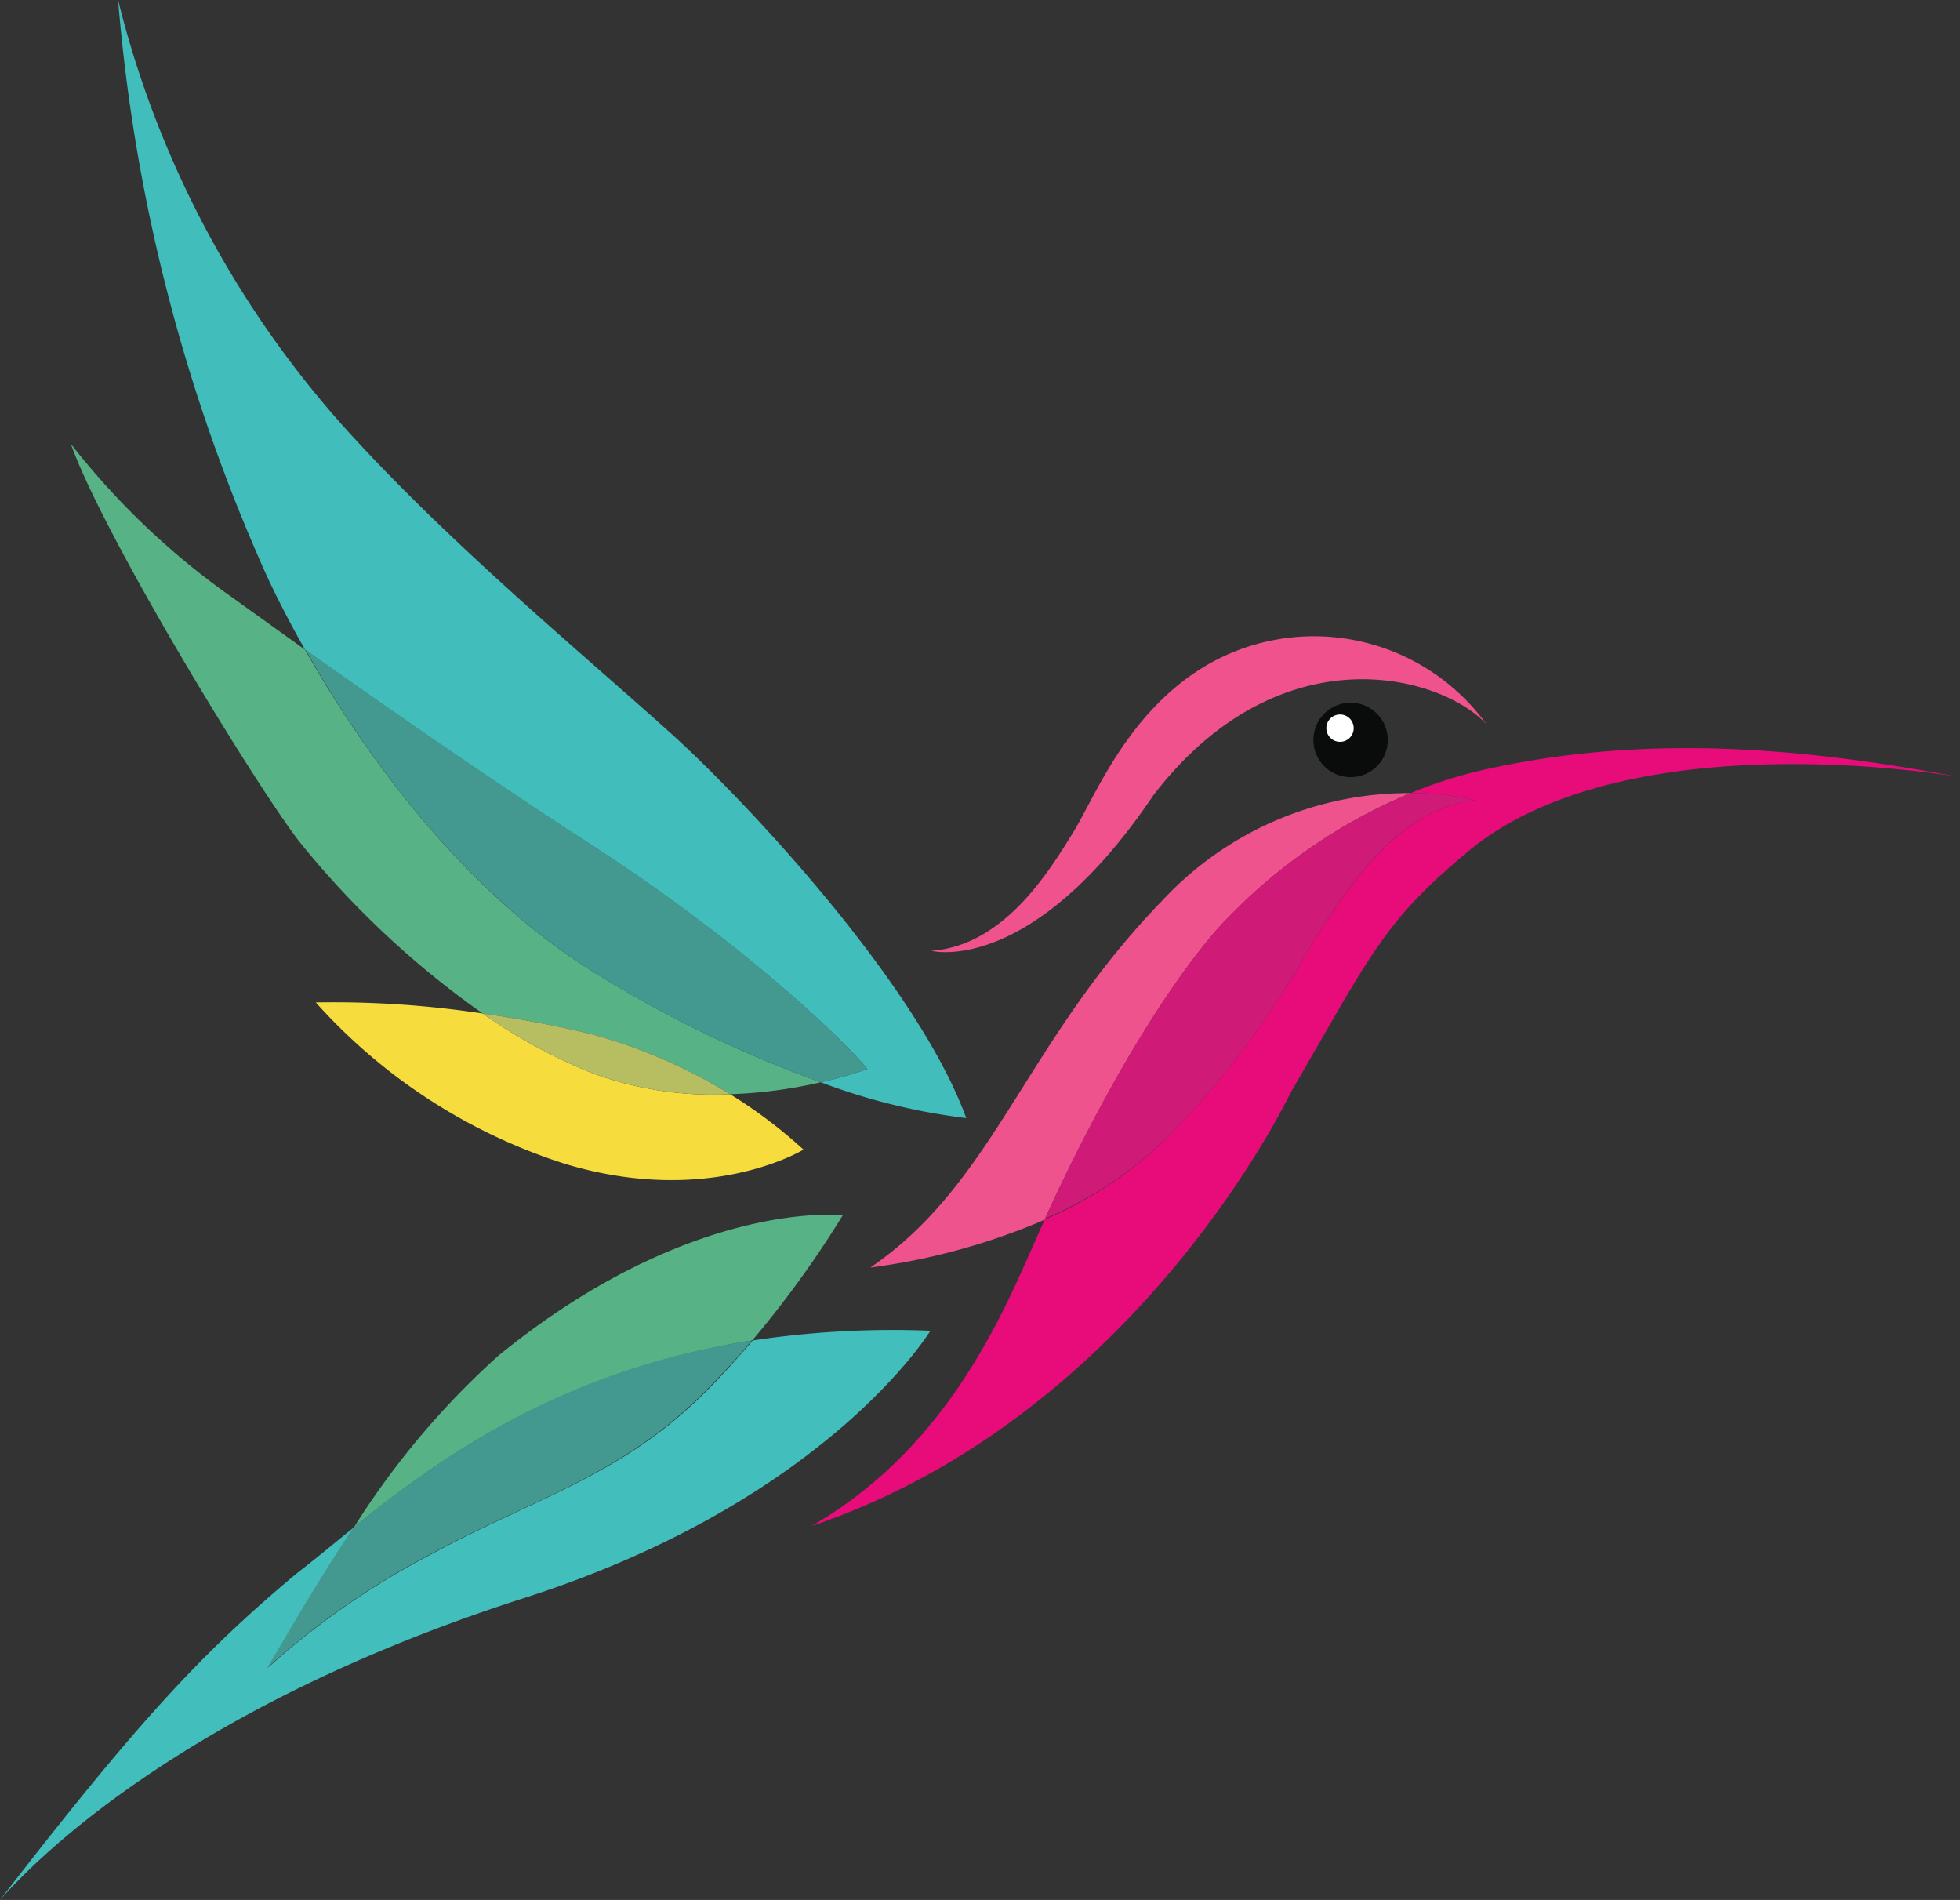 <svg xmlns="http://www.w3.org/2000/svg" viewBox="0 0 113.21 109.72"><rect x="0" y="0" width="113.21" height="109.72" fill="#333333" stroke="none"/><defs><style>.cls-1{fill:#0a0c0b;}.cls-2{fill:#fff;}.cls-3{fill:#f0528d;}.cls-4{fill:#e70c79;}.cls-5{fill:#ee538d;}.cls-6{fill:#cf1a77;}.cls-7{fill:#42bebc;}.cls-8{fill:#57b286;}.cls-9{fill:#43998f;}.cls-10{fill:#f6dd3d;}.cls-11{fill:#b6be61;}.cls-12{fill:#41bdbb;}</style></defs><g id="Calque_2" data-name="Calque 2"><g id="Calque_1-2" data-name="Calque 1"><g id="Calque_2-2" data-name="Calque 2"><g id="Calque_2-2-2" data-name="Calque 2-2"><circle class="cls-1" cx="78.01" cy="42.73" r="2.15"/><circle class="cls-2" cx="77.4" cy="42.05" r="0.79"/><path class="cls-3" d="M66.63,45.91c7.23-9.4,16.49-7,19.22-4.1a12.32,12.32,0,0,0-16.18-3.38c-4.59,2.72-6.44,7.64-7.69,9.65-1.41,2.28-4,6.53-8.19,6.83C53.79,54.91,59.55,56.43,66.63,45.91Z"/><path class="cls-4" d="M85.54,44.49a26.32,26.32,0,0,0-4.06,1.31,16,16,0,0,1,3.71.41c-4.45.46-7.43,5.21-9.36,8.19a52,52,0,0,1-7.48,10.32,23,23,0,0,1-8,5.7c-1.92,4.12-4.91,12.77-13.48,17.71,18.86-6.37,27.66-25,27.66-25,4.75-8.19,5.42-9.92,10.31-14,9.29-7.66,28.37-4.25,28.37-4.25C104.45,43.23,95.19,42.3,85.54,44.49Z"/><path class="cls-5" d="M70.27,53.7a31.59,31.59,0,0,1,11.21-7.9A19.43,19.43,0,0,0,67.14,52c-8,8.24-9.66,16.28-16.87,21.2a37.81,37.81,0,0,0,10.07-2.76h0S65,59.81,70.27,53.7Z"/><path class="cls-6" d="M68.35,64.72A52,52,0,0,0,75.83,54.4c1.93-3,4.91-7.73,9.36-8.19a16,16,0,0,0-3.71-.41,31.59,31.59,0,0,0-11.21,7.9C65,59.81,60.36,70.38,60.36,70.38h0A23,23,0,0,0,68.35,64.72Z"/><path class="cls-7" d="M53.74,76.85a54.17,54.17,0,0,0-10.26.56c-.86,1-1.81,2.07-2.84,3.08-4.8,4.76-9.7,6-15.72,9.26a45.47,45.47,0,0,0-9.46,6.57c.79-1.22,2.63-4.52,5-8.13-1.24,1-2.34,1.92-3.32,2.67C11.63,95.46,7.89,99.51,0,109.72c3.54-4,12.79-11.83,30.29-17.44S53.74,76.85,53.74,76.85Z"/><path class="cls-8" d="M48.68,70.18s-8.69-1-19.87,8.09a46.74,46.74,0,0,0-8.36,9.92c4.82-3.89,11.84-9,23-10.78A59.08,59.08,0,0,0,48.68,70.18Z"/><path class="cls-9" d="M24.87,89.75c6-3.24,10.92-4.5,15.72-9.26,1-1,2-2.06,2.84-3.08-11.14,1.73-18.16,6.89-23,10.78-2.41,3.61-4.25,6.91-5,8.13A45.6,45.6,0,0,1,24.87,89.75Z"/><path class="cls-10" d="M34.12,61.94a31.48,31.48,0,0,1-6.24-3.41,57.56,57.56,0,0,0-9.64-.64A32.57,32.57,0,0,0,32.6,67.2c8.36,2.54,13.81-.81,13.81-.81a28.06,28.06,0,0,0-4.24-3.2A20.08,20.08,0,0,1,34.12,61.94Z"/><path class="cls-8" d="M4.09,25.63C6,31,14.74,45.3,17.28,48.59a52.07,52.07,0,0,0,10.6,9.94c1.91.27,4,.65,6.24,1.18a30.62,30.62,0,0,1,8.05,3.48,27.27,27.27,0,0,0,5.24-.69,69,69,0,0,1-12.73-6.12c-8.28-5-14.07-13.59-17.06-18.86l-4.18-3A43.82,43.82,0,0,1,4.09,25.63Z"/><path class="cls-11" d="M27.88,58.53a31.48,31.48,0,0,0,6.24,3.41,20.08,20.08,0,0,0,8.05,1.25,30.62,30.62,0,0,0-8.05-3.48C31.9,59.18,29.79,58.8,27.88,58.53Z"/><path class="cls-12" d="M50.1,61.74a25,25,0,0,1-2.69.76,35.85,35.85,0,0,0,8.4,2.07C53,56.83,43.05,46.22,38.74,42.34,33.65,37.75,26.1,31.52,20.07,24.88A57.85,57.85,0,0,1,6.82,0a101.24,101.24,0,0,0,8.44,32.92s.8,1.85,2.36,4.6c4.21,3,10.86,7.62,16.45,11.22C43,54.51,48.83,60.17,50.1,61.74Z"/><path class="cls-9" d="M34.68,56.38A69,69,0,0,0,47.41,62.5a25,25,0,0,0,2.69-.76c-1.27-1.57-7.08-7.23-16-13-5.59-3.6-12.24-8.24-16.45-11.22C20.61,42.79,26.4,51.36,34.68,56.38Z"/></g></g></g></g></svg>